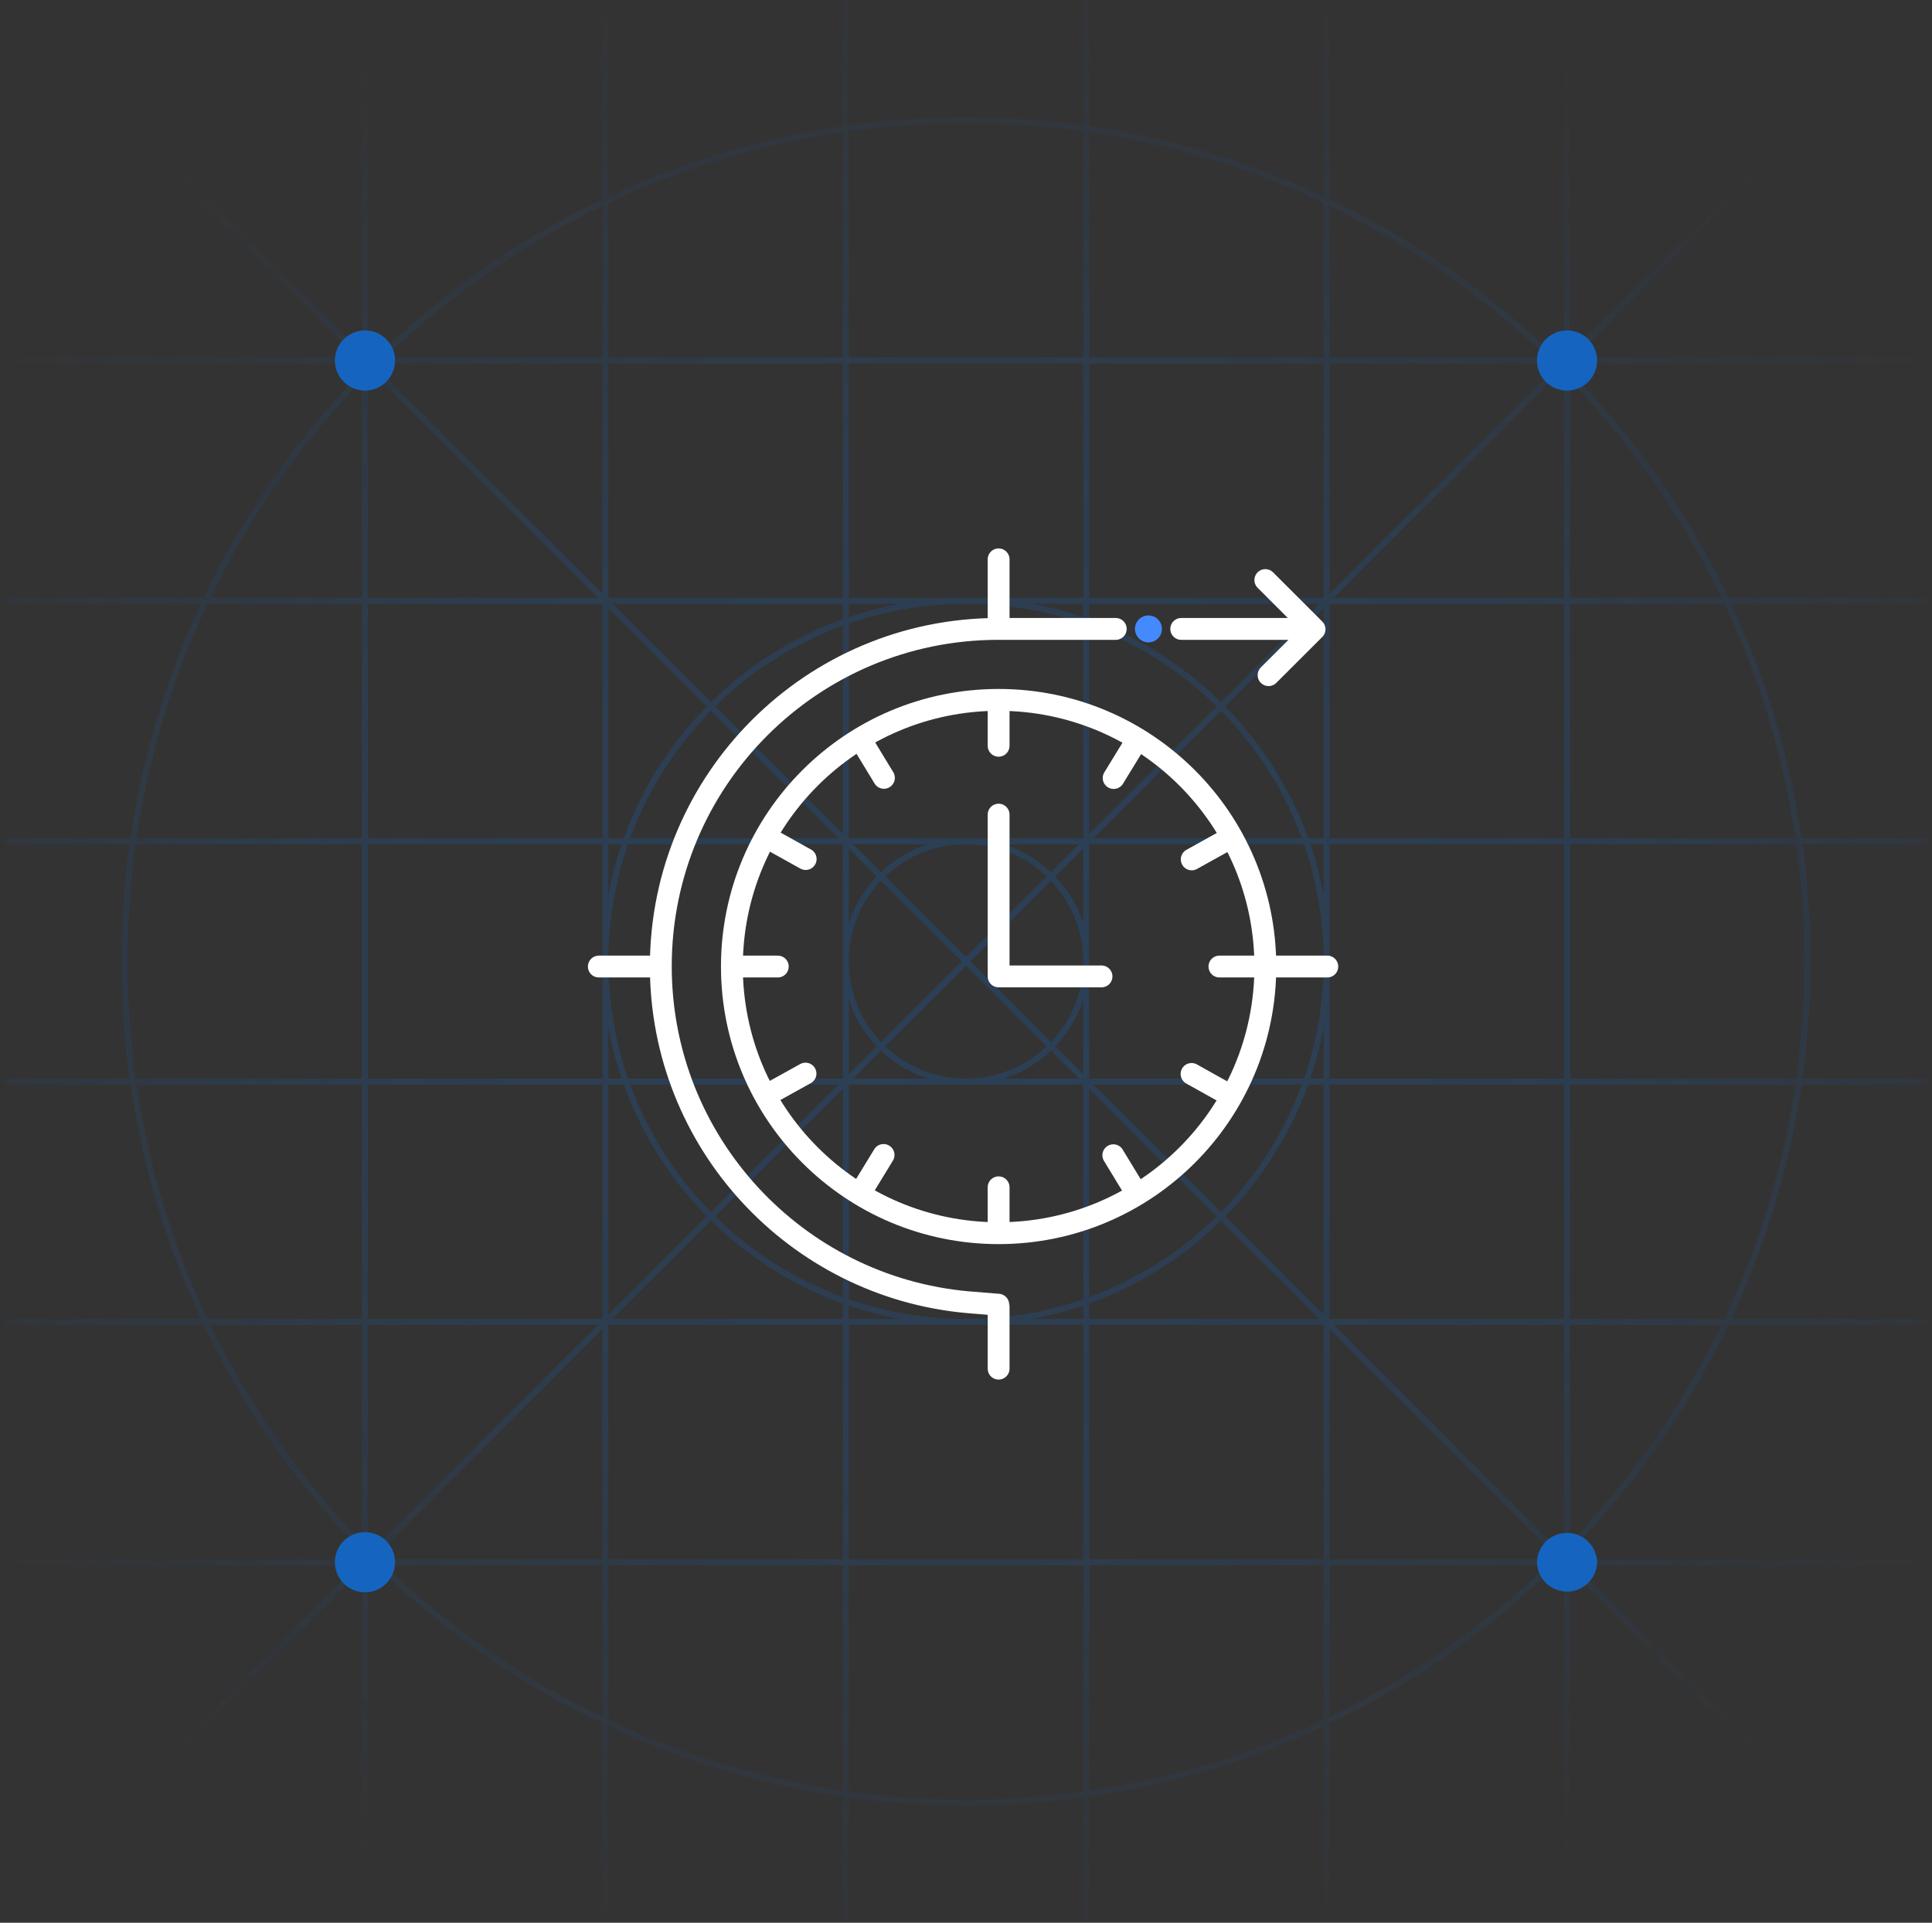 <?xml version="1.0" encoding="UTF-8"?>
<svg xmlns="http://www.w3.org/2000/svg" width="221" height="220" fill="none">
  <rect width="100%" height="100%" fill="#333333" stroke="none"/>
  <g clip-path="url(#a)">
    <mask id="b" style="mask-type:luminance" maskUnits="userSpaceOnUse" x="0" y="0" width="221" height="220">
      <path d="M220.5 0H.5v220h220V0Z" fill="#fff"></path>
    </mask>
    <g mask="url(#b)">
      <path fill-rule="evenodd" clip-rule="evenodd" d="m119.735 100.28-9.234 9.234-9.233-9.234a13.358 13.358 0 0 1 9.204-3.686h.057a13.366 13.366 0 0 1 9.206 3.686Zm.485-.486a14.073 14.073 0 0 0-5.359-3.2h8.56l-3.201 3.2Zm0 .973L110.987 110l9.233 9.233a13.358 13.358 0 0 0 3.687-9.127v-.212a13.358 13.358 0 0 0-3.687-9.127Zm-.485 18.953-9.234-9.234-9.233 9.234a13.354 13.354 0 0 0 9.233 3.686c3.578 0 6.829-1.402 9.234-3.686Zm-18.954-.487 9.234-9.233-9.234-9.234A13.362 13.362 0 0 0 97.094 110c0 3.578 1.402 6.829 3.687 9.233Zm0-19.439a14.081 14.081 0 0 1 5.359-3.2h-8.56l3.201 3.2Zm-3.687-2.715 3.201 3.201a14.083 14.083 0 0 0-3.2 5.36v-8.56Zm-.687-1.66V71.587a40.924 40.924 0 0 0-14.587 9.246l14.587 14.586Zm-15.073-14.1L95.92 95.906H72.087a40.931 40.931 0 0 1 9.247-14.587Zm0-.972a41.608 41.608 0 0 1 15.073-9.492v-1.761H70.08l11.253 11.253Zm-11.74-10.768 11.254 11.254a41.611 41.611 0 0 0-9.493 15.073h-1.761V69.58Zm-.688-1.66V41.594H43.28l-.352.347L68.906 67.92ZM42.442 42.427l25.979 25.98H42.094V42.78l.348-.353Zm-1.035-2.008L.744-.243.258.243 40.92 40.906H.501v.688h40.906v.905a96.816 96.816 0 0 0-18.111 25.907H.5v.688h22.47a95.903 95.903 0 0 0-8.042 26.812H.5v.688h14.33A97.45 97.45 0 0 0 13.907 110c0 4.549.314 9.024.923 13.406H.5v.688h14.428a95.907 95.907 0 0 0 8.043 26.812H.5v.688h22.795a96.808 96.808 0 0 0 18.11 25.906v.906H.5v.688h40.421L.258 219.757l.486.486 40.663-40.663V220h.687v-40.906H43a96.802 96.802 0 0 0 25.907 18.11V220h.688v-22.47a95.925 95.925 0 0 0 26.813 8.043V220h.687v-14.329c4.382.608 8.857.923 13.407.923 4.548 0 9.024-.315 13.406-.923V220h.687v-14.427a95.933 95.933 0 0 0 26.813-8.043V220h.687v-22.795a96.826 96.826 0 0 0 25.908-18.111h.905V220h.687v-40.421l40.663 40.664.487-.486-40.663-40.663h40.42v-.688h-40.907v-.905a96.799 96.799 0 0 0 18.111-25.907H220.5v-.688h-22.469a95.892 95.892 0 0 0 8.042-26.812H220.5v-.688h-14.329c.609-4.382.923-8.857.923-13.406 0-4.55-.314-9.025-.923-13.406h14.33v-.688h-14.428a95.888 95.888 0 0 0-8.042-26.812h22.47v-.688h-22.795a96.833 96.833 0 0 0-18.112-25.908v-.904h40.907v-.688h-40.42L220.744.243l-.487-.486-40.663 40.664V0h-.687v40.906h-.905a96.818 96.818 0 0 0-25.908-18.111V0h-.687v22.47a95.913 95.913 0 0 0-26.813-8.043V0h-.687v14.329a97.45 97.45 0 0 0-13.406-.923c-4.55 0-9.025.315-13.407.923V0h-.687v14.428a95.906 95.906 0 0 0-26.813 8.043V0h-.688v22.795A96.818 96.818 0 0 0 43 40.906h-.905V0h-.688v40.42Zm136.666 1.522a72.237 72.237 0 0 0-.352-.347h-25.627V67.92l25.979-25.98Zm-27.152 27.153h-26.327v1.76a41.607 41.607 0 0 1 15.074 9.493l11.253-11.253Zm-10.767 11.739 11.253-11.253v26.326h-1.761a41.613 41.613 0 0 0-9.492-15.073Zm-.973 0a40.911 40.911 0 0 0-14.587-9.247v23.835l14.587-14.588Zm-14.1 15.073 14.587-14.587a40.939 40.939 0 0 1 9.246 14.587h-23.833Zm-1.174 1.174v8.558a14.087 14.087 0 0 0-3.2-5.358l3.2-3.2Zm28.674-28.674 25.979-25.979.347.352v25.627h-26.326Zm25.979 109.167.347-.352v-25.627h-26.326l25.979 25.979Zm-27.153-27.154v-26.325h-1.761a41.608 41.608 0 0 1-9.492 15.073l11.253 11.252Zm-11.739-10.766 11.253 11.253h-26.327v-1.761a41.599 41.599 0 0 0 15.074-9.492Zm0-.972a40.941 40.941 0 0 0 9.246-14.587h-23.833l14.587 14.587Zm-15.074-14.102 14.587 14.588a40.896 40.896 0 0 1-14.587 9.246v-23.834Zm-1.173-1.173h-8.56a14.083 14.083 0 0 0 5.359-3.2l3.201 3.2Zm.486-.487-3.2-3.199a14.09 14.09 0 0 0 3.2-5.359v8.558Zm28.187 29.16 25.979 25.979-.352.348h-25.627v-26.327ZM42.928 178.058l.352.348h25.626V152.08l-25.978 25.978Zm27.153-27.152h26.326v-1.761a41.621 41.621 0 0 1-15.073-9.491L70.08 150.906Zm10.766-11.739-11.253 11.254v-26.327h1.761a41.607 41.607 0 0 0 9.492 15.073Zm.973 0a40.902 40.902 0 0 0 14.587 9.246V124.58L81.82 139.167Zm14.101-15.073-14.587 14.587a40.931 40.931 0 0 1-9.247-14.587h23.834Zm1.173-1.173v-8.562a14.087 14.087 0 0 0 3.201 5.361l-3.2 3.201Zm.487.485 3.2-3.2a14.09 14.09 0 0 0 5.359 3.2h-8.56Zm-29.16 28.188-25.979 25.979-.348-.353v-25.626h26.327ZM24.059 68.406a96.125 96.125 0 0 1 17.348-24.92v24.92H24.059Zm-.328.688h17.675v26.812H15.623a95.22 95.22 0 0 1 8.108-26.812Zm18.363 0v26.812h26.812V69.094H42.094Zm-26.57 27.5h25.883v26.812H15.524a96.745 96.745 0 0 1-.93-13.406c0-4.55.317-9.025.93-13.406Zm26.57 0v26.812h26.812V96.594H42.094Zm-26.471 27.5h25.784v26.812H23.73a95.225 95.225 0 0 1-8.108-26.812Zm26.471 0v26.812h26.812v-26.812H42.094Zm-18.035 27.5h17.348v24.919a96.116 96.116 0 0 1-17.348-24.919Zm19.928 27.5h24.92v17.348a96.116 96.116 0 0 1-24.92-17.348Zm25.607 0v17.675a95.207 95.207 0 0 0 26.813 8.109v-25.784H69.594Zm40.907 26.812c-4.55 0-9.026-.317-13.407-.93v-25.882h26.813v25.882a96.71 96.71 0 0 1-13.406.93Zm13.406-27.5H97.094v-26.812h26.813v26.812Zm-20.977-27.5h-5.836v-1.52a41.377 41.377 0 0 0 5.836 1.52Zm7.571 0c-4.696 0-9.207-.791-13.407-2.247v-24.565h26.813v24.565a40.86 40.86 0 0 1-13.406 2.247Zm-14.094-27.5V96.594H71.842A40.846 40.846 0 0 0 69.594 110c0 4.696.791 9.206 2.248 13.406h24.565Zm14.064-27.5H97.094V71.341a40.843 40.843 0 0 1 13.363-2.247h.087c4.68.005 9.176.795 13.363 2.247v24.565h-13.436Zm-7.542-26.812a41.305 41.305 0 0 0-5.835 1.52v-1.52h5.835Zm7.528-.688H97.094V41.594h26.813v26.812h-13.45Zm-14.05 0V41.594H69.594v26.812h26.813Zm27.5-27.5H97.094V15.023a96.868 96.868 0 0 1 13.407-.93c4.549 0 9.025.317 13.406.93v25.883Zm-27.5 0V15.122a95.222 95.222 0 0 0-26.813 8.108v17.676h26.813Zm-52.42 0a96.128 96.128 0 0 1 24.92-17.348v17.348h-24.92Zm80.607 0V15.122a95.232 95.232 0 0 1 26.813 8.108v17.676h-26.813Zm27.5 0V23.558a96.139 96.139 0 0 1 24.921 17.348h-24.921Zm-27.5.688h26.813v26.812h-26.813V41.594Zm27.5 27.5v26.812h26.813V69.094h-26.813Zm-2.207 27.5h1.52v5.832a41.364 41.364 0 0 0-1.52-5.832Zm2.207 0v26.812h26.813V96.594h-26.813Zm-.687 13.592v-.372a40.856 40.856 0 0 0-2.247-13.22h-24.566v26.812h24.566a40.854 40.854 0 0 0 2.247-13.22Zm-33.335 40.72a41.398 41.398 0 0 0 5.835-1.52v1.52h-5.835Zm6.522 27.5v-26.812h26.813v26.812h-26.813Zm55-1.892v-24.92h17.349a96.157 96.157 0 0 1-17.349 24.92Zm0-52.42v26.812h17.677a95.217 95.217 0 0 0 8.107-26.812h-25.784Zm-.687 26.812v-26.812h-26.813v26.812h26.813Zm26.57-27.5h-25.883V96.594h25.883c.613 4.381.93 8.856.93 13.406 0 4.55-.317 9.025-.93 13.406Zm-.099-27.5h-25.784V69.094h17.677a95.201 95.201 0 0 1 8.107 26.812Zm-8.435-27.5h-17.349v-24.92a96.143 96.143 0 0 1 17.349 24.92Zm-72.349 110.688h26.813v17.676a95.248 95.248 0 0 1-26.813 8.108v-25.784Zm27.5 0v17.348a96.135 96.135 0 0 0 24.921-17.348h-24.921Zm-2.207-55.688h1.52v-5.832a41.357 41.357 0 0 1-1.52 5.832Zm-25.98-54.312v1.52a41.325 41.325 0 0 0-5.834-1.52h5.834ZM69.594 102.43v-5.837h1.52a41.272 41.272 0 0 0-1.52 5.837Zm0 20.975v-5.837a41.304 41.304 0 0 0 1.52 5.837h-1.52Zm26.813 28.188H69.594v26.812h26.813v-26.812Z" fill="url(#c)"></path>
    </g>
    <path d="M45.188 41.25a3.437 3.437 0 1 0-6.875 0 3.437 3.437 0 0 0 6.874 0Zm0 137.5a3.438 3.438 0 1 0-6.877 0 3.438 3.438 0 0 0 6.877 0Zm137.5-137.5a3.438 3.438 0 1 0-6.876.001 3.438 3.438 0 0 0 6.876-.001Zm0 137.5a3.439 3.439 0 0 0-6.876 0 3.439 3.439 0 0 0 6.876 0Z" fill="#1565C0"></path>
    <path d="M131.37 73.5a1.54 1.54 0 1 0 0-3.08 1.54 1.54 0 0 0 0 3.08Z" fill="#448AFF"></path>
    <path d="M114.231 141.1c16.85 0 30.51-13.66 30.51-30.51s-13.66-30.51-30.51-30.51-30.51 13.66-30.51 30.51 13.66 30.51 30.51 30.51Zm20.89-69.14h12.46" stroke="#fff" stroke-width="2.5" stroke-linecap="round" stroke-linejoin="round"></path>
    <path d="M114.19 71.96c-21.32 0-38.6 17.28-38.6 38.6 0 20.15 15.44 36.69 35.14 38.44l3.46.28m.04-56.07v18.51H126m-11.77-31.17v4.78m0 50.52v4.78m30.04-30.04h-4.78m-50.52 0h-4.78m56.281 14.62-4.17-2.33M92.16 98.29l-4.17-2.32m41.842 40.29-2.48-4.08M101.111 89l-2.48-4.08m-.051 51.31 2.49-4.08m26.321-43.13 2.49-4.07M87.96 125.16l4.18-2.32m44.18-24.51 4.18-2.32m4.24-29.64 5.63 5.63-5.26 5.25m-30.88 72.26v7.09m0-92.6v7.96h13.4m24.2 38.63h-7.09m-69.15 0H68.5" stroke="#fff" stroke-width="2.5" stroke-linecap="round" stroke-linejoin="round"></path>
  </g>
  <defs>
    <radialGradient id="c" cx="0" cy="0" r="1" gradientUnits="userSpaceOnUse" gradientTransform="matrix(0 118 -140.36 0 110.501 110)">
      <stop stop-color="#1565C0" stop-opacity=".26"></stop>
      <stop offset=".504" stop-color="#1565C0" stop-opacity=".2"></stop>
      <stop offset="1" stop-color="#1565C0" stop-opacity="0"></stop>
    </radialGradient>
    <clipPath id="a">
      <path fill="#fff" transform="translate(.5)" d="M0 0h220v220H0z"></path>
    </clipPath>
  </defs>
</svg>
